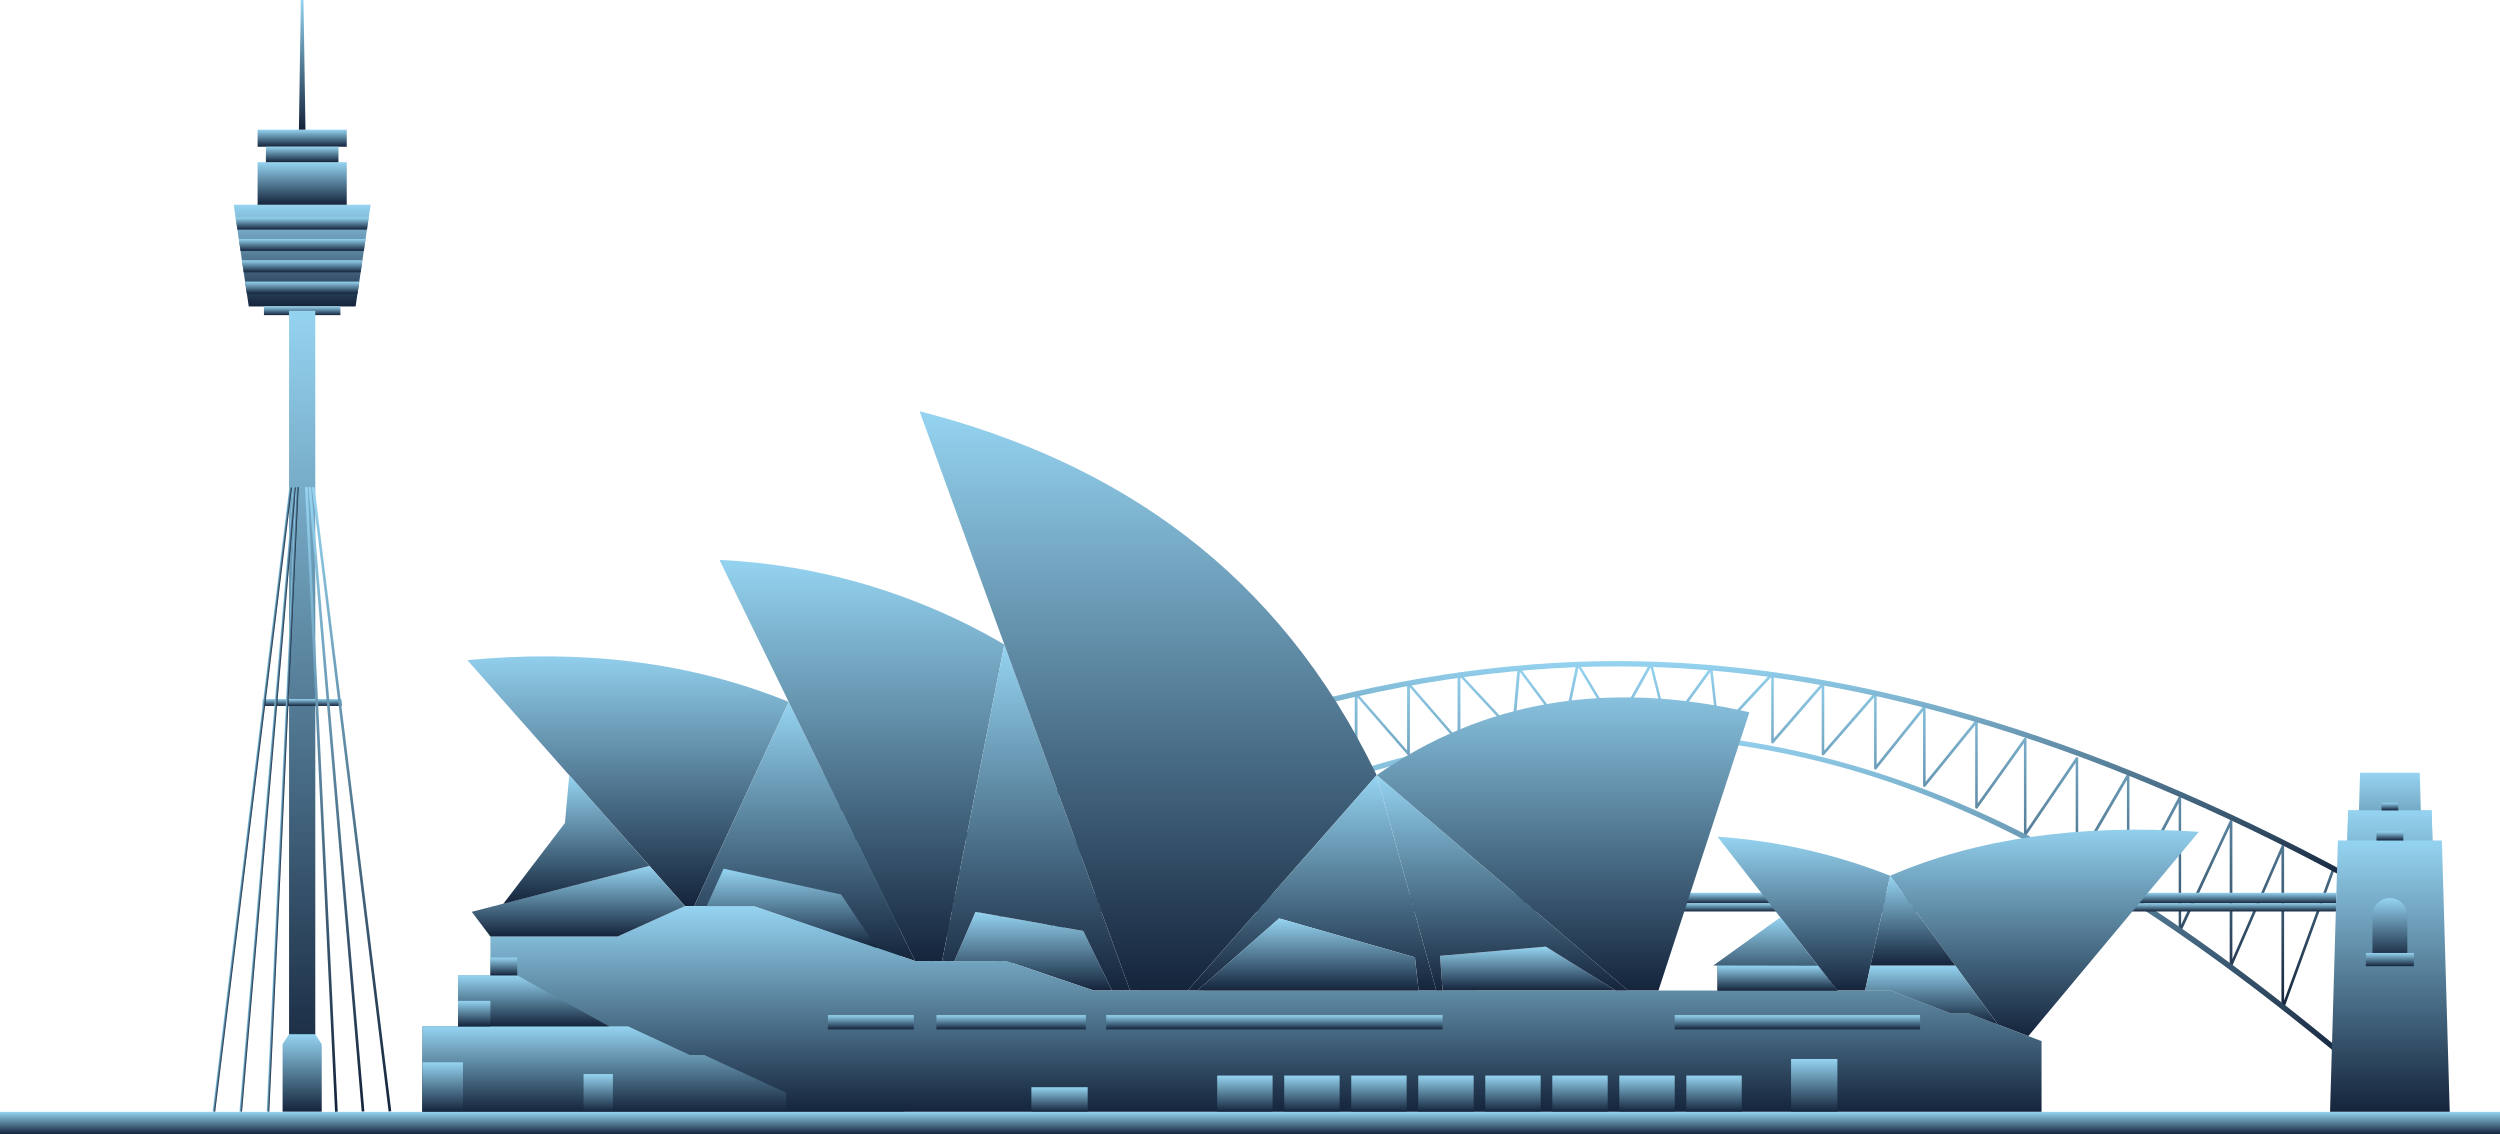 <svg height="153.763" viewBox="0 0 338.898 153.763" width="338.898" xmlns="http://www.w3.org/2000/svg" xmlns:xlink="http://www.w3.org/1999/xlink"><linearGradient id="a" gradientUnits="objectBoundingBox" x1=".5" x2=".5" y2="1"><stop offset="0" stop-color="#95d4f1"/><stop offset="1" stop-color="#14243b"/></linearGradient><g fill="url(#a)"><path d="m106.233 157.919h-14.485l-2.038-13.791h18.561z" transform="translate(-58.028 -116.373)"/><path d="m108.289 147.72h-18.048l.241 1.633h17.566z" transform="translate(-58.303 -118.23)"/><path d="m91.369 155.35h16.71l.241-1.633h-17.193z" transform="translate(-58.761 -121.331)"/><path d="m92.255 161.348h15.854l.241-1.633h-16.336z" transform="translate(-59.22 -124.433)"/><path d="m93.141 167.345h15l.241-1.633h-15.482z" transform="translate(-59.678 -127.534)"/><path d="m0 0h12.085v5.769h-12.085z" transform="translate(34.92 21.986)"/><path d="m0 0h12.085v2.313h-12.085z" transform="translate(34.92 17.578)"/><path d="m0 0h9.837v2.095h-9.837z" transform="translate(36.044 19.891)"/><path d="m108.63 86.652h-.361l-.263 17.578h.891z" transform="translate(-67.489 -86.652)"/><path d="m0 0h10.365v1.171h-10.365z" transform="translate(35.78 41.546)"/><path d="m0 0h3.556v105.253h-3.556z" transform="translate(39.184 42.132)"/><path d="m0 0h10.697v.94h-10.697z" transform="translate(35.614 94.758)"/><path d="m108.74 387.475h-5.309v-9.151l.876-1.359h3.556l.876 1.359z" transform="translate(-65.124 -236.773)"/><path d="m0 0h85.309v.362h-85.309z" transform="matrix(.122 -.992 .992 .122 28.809 150.679)"/><path d="m0 0h.362v85.309h-.362z" transform="matrix(.992 -.122 .122 .992 42.273 66.056)"/><path d="m0 0h84.977v.363h-84.977z" transform="matrix(.086 -.996 .996 .086 32.447 150.685)"/><path d="m0 0h.363v84.977h-.363z" transform="matrix(.996 -.085 .085 .996 41.809 66.05)"/><path d="m0 0h84.766v.363h-84.766z" transform="matrix(.047 -.999 .999 .047 36.143 150.696)"/><path d="m0 0h.363v84.766h-.363z" transform="matrix(.999 -.048 .048 .999 41.35 66.043)"/><path d="m282.9 319.691a.182.182 0 0 1 -.17-.12l-6.811-18.706.34-.124 6.46 17.742v-20.894a.181.181 0 0 1 .144-.177.183.183 0 0 1 .2.105l6.667 15.335v-18.666a.181.181 0 0 1 .345-.077l6.6 14.1v-17.25a.182.182 0 0 1 .137-.176.184.184 0 0 1 .2.091l6.674 12.58v-15.546a.181.181 0 0 1 .338-.091l6.609 11.346v-13.492a.181.181 0 0 1 .331-.1l6.684 9.817v-12.343a.181.181 0 0 1 .328-.105l6.278 8.787v-11.089a.181.181 0 0 1 .322-.114l6.745 8.311v-10.112a.181.181 0 0 1 .322-.113l6.319 7.871v-9.563a.181.181 0 0 1 .318-.119l6.782 7.784v-9.033a.181.181 0 0 1 .318-.118l6.527 7.536v-8.785a.181.181 0 0 1 .313-.124l7.078 7.606.727-8.209a.182.182 0 0 1 .326-.092l5.892 7.886 1.774-8.416a.181.181 0 0 1 .333-.056l4.981 8.282 4.629-8.277a.186.186 0 0 1 .182-.092.182.182 0 0 1 .152.136l2.122 8.432 5.708-7.892a.181.181 0 0 1 .327.086l.917 8.222 7.087-7.615a.183.183 0 0 1 .2-.044.18.18 0 0 1 .115.168v8.785l6.527-7.536a.183.183 0 0 1 .2-.051.181.181 0 0 1 .118.169v9.033l6.782-7.784a.183.183 0 0 1 .2-.051.181.181 0 0 1 .118.169v9.563l6.318-7.871a.181.181 0 0 1 .322.113v10.112l6.744-8.311a.181.181 0 0 1 .322.114v11.089l6.278-8.787a.181.181 0 0 1 .328.105v12.342l6.685-9.817a.184.184 0 0 1 .2-.071.181.181 0 0 1 .128.173v13.491l6.609-11.346a.183.183 0 0 1 .2-.084.181.181 0 0 1 .134.175v15.547l6.674-12.58a.186.186 0 0 1 .2-.091.182.182 0 0 1 .137.176v17.249l6.6-14.1a.181.181 0 0 1 .345.077v18.666l6.668-15.335a.185.185 0 0 1 .2-.105.181.181 0 0 1 .144.177v20.895l6.459-17.742.34.124-6.811 18.706a.181.181 0 0 1 -.351-.061v-21.052l-6.668 15.335a.181.181 0 0 1 -.347-.072v-18.722l-6.573 14.1a.184.184 0 0 1 -.2.1.182.182 0 0 1 -.142-.177v-17.336l-6.674 12.58a.181.181 0 0 1 -.341-.085v-15.6l-6.609 11.346a.181.181 0 0 1 -.338-.091v-13.578l-6.684 9.817a.181.181 0 0 1 -.331-.1v-12.366l-6.281 8.79a.184.184 0 0 1 -.2.068.182.182 0 0 1 -.126-.173v-11.146l-6.744 8.311a.181.181 0 0 1 -.322-.114v-10.108l-6.318 7.871a.177.177 0 0 1 -.2.057.181.181 0 0 1 -.121-.171v-9.595l-6.782 7.784a.181.181 0 0 1 -.318-.119v-9.031l-6.527 7.536a.181.181 0 0 1 -.318-.119v-8.811l-7.042 7.567a.18.18 0 0 1 -.19.049.182.182 0 0 1 -.123-.152l-.908-8.148-5.661 7.826a.181.181 0 0 1 -.322-.061l-2.106-8.367-4.559 8.151a.182.182 0 0 1 -.155.093.188.188 0 0 1 -.158-.088l-4.9-8.155-1.761 8.358a.181.181 0 0 1 -.323.071l-5.849-7.827-.722 8.143a.181.181 0 0 1 -.312.107l-7.042-7.567v8.811a.181.181 0 0 1 -.318.119l-6.527-7.536v9.031a.181.181 0 0 1 -.318.119l-6.782-7.784v9.6a.181.181 0 0 1 -.121.171.178.178 0 0 1 -.2-.057l-6.319-7.871v10.108a.181.181 0 0 1 -.322.114l-6.745-8.311v11.143a.181.181 0 0 1 -.328.105l-6.278-8.787v12.364a.181.181 0 0 1 -.331.1l-6.684-9.817v13.574a.181.181 0 0 1 -.338.091l-6.61-11.346v15.6a.181.181 0 0 1 -.341.085l-6.674-12.58v17.336a.181.181 0 0 1 -.345.077l-6.61-14.099v18.722a.181.181 0 0 1 -.144.177.184.184 0 0 1 -.2-.105l-6.668-15.335v21.051a.182.182 0 0 1 -.15.178z" transform="translate(-154.319 -182.852)"/><path d="m470.711 301.853c-35.424-19.181-68.767-28.906-99.1-28.906s-63.68 9.725-99.1 28.906l-.345-.636c35.531-19.239 68.991-28.994 99.449-28.994s63.918 9.755 99.449 28.994z" transform="translate(-152.372 -182.611)"/><path d="m470.589 336.7c-37.577-31.268-65.349-43.717-99.053-44.4a115.246 115.246 0 0 0 -50.047 11.452c-14.747 6.942-30.314 17.413-48.99 32.953l-.463-.557c18.724-15.581 34.341-26.083 49.145-33.051a115.96 115.96 0 0 1 50.363-11.521c39.087.8 68.048 18.394 99.508 44.572z" transform="translate(-152.309 -192.615)"/><path d="m0 0h194.921v1.449h-194.921z" transform="translate(121.774 121.026)"/><path d="m0 0h198.243v1.107h-198.243z" transform="translate(118.778 122.45)"/><path d="m260.748 343.65h-13.016l.852-29.512h11.316z" transform="translate(-139.741 -204.286)"/><path d="m260.879 324.685h-9.31l.609-21.109h8.091z" transform="translate(-141.726 -198.824)"/><path d="m260.748 343.65h-13.016l.852-29.512h11.316z" transform="translate(-139.741 -204.286)"/><path d="m260.634 359.38h-16.225l1.062-36.787h14.1z" transform="translate(-138.023 -208.657)"/><path d="m261.041 347v-5.7a2.367 2.367 0 1 0 -4.723 0v5.7z" transform="translate(-144.181 -217.025)"/><path d="m0 0h6.508v1.791h-6.508z" transform="translate(111.244 129.183)"/><path d="m0 0h3.638v1.21h-3.638z" transform="translate(112.679 112.725)"/><path d="m0 0h2.27v1.02h-2.27z" transform="translate(113.363 108.832)"/><path d="m694.529 343.65h-13.016l.852-29.512h11.312z" transform="translate(-364.049 -204.286)"/><path d="m694.66 324.685h-9.31l.609-21.109h8.091z" transform="translate(-366.033 -198.824)"/><path d="m694.529 343.65h-13.016l.852-29.512h11.312z" transform="translate(-364.049 -204.286)"/><path d="m694.415 359.38h-16.225l1.062-36.787h14.1z" transform="translate(-362.331 -208.657)"/><path d="m694.822 347v-5.7a2.367 2.367 0 1 0 -4.723 0v5.7z" transform="translate(-368.489 -217.025)"/><path d="m0 0h6.508v1.791h-6.508z" transform="translate(320.717 129.183)"/><path d="m0 0h3.638v1.21h-3.638z" transform="translate(322.152 112.725)"/><path d="m0 0h2.27v1.02h-2.27z" transform="translate(322.836 108.832)"/><path d="m428.693 358.35-.351-4.7 14.337-1.255 9.474 5.95z" transform="translate(-233.134 -224.069)"/><path d="m292.01 349.294 2.861-6.679 14.613 2.6 3.888 8.074h-2.452l-11.814-4z" transform="translate(-162.637 -219.01)"/><path d="m155.3 271.414 29.5 33.342h1.235l12.833-27.682c-13.285-5.404-27.902-7.159-43.568-5.66z" transform="translate(-91.944 -181.927)"/><path d="m218.943 311.366 12.833-27.683 17.139 35.137-21.771-7.454z" transform="translate(-124.854 -188.536)"/><path d="m252.6 298.211-26.526-54.382a84.139 84.139 0 0 1 38.613 11.471l-8.436 42.915z" transform="translate(-128.543 -167.928)"/><path d="m288.562 310.491h1.665l2.861-6.679 14.613 2.6 3.888 8.073h2.452l-17.041-46.91z" transform="translate(-160.854 -180.207)"/><path d="m310.772 280.624-28.532-78.535c26.85 6.905 48.612 21.649 61.968 49.338l-25.634 29.2z" transform="translate(-157.585 -146.344)"/><path d="m383.115 304.259-25.634 29.2h1.3l11.108-9.785 18.41 5.276.5 4.51h2.4z" transform="translate(-196.491 -199.176)"/><path d="m461.089 284.439-12.334 37.723h-4.124l-34.068-29.2q21.697-15.162 50.526-8.523z" transform="translate(-223.941 -187.881)"/><path d="m522.484 342.388-16.253-20.856a77.848 77.848 0 0 1 23.405 5.294l-3.4 15.562z" transform="translate(-273.41 -208.108)"/><path d="m573.429 347.541 23.12-27.7c-16.346-1.09-30.264.939-41.851 5.963l14.617 20.172z" transform="translate(-298.473 -207.085)"/><path d="m362.172 368.9v-9.585l-9.957-3.789h-2.378l-8.1-3.069h-108.037l-11.814-4h-12.405l-21.771-7.454h-9.436l-9.139 4.117h-17.235v5.28h-4.389v6.91h-4.824v11.59z" transform="translate(-85.42 -218.179)"/><g transform="translate(112.228 137.609)"><g transform="translate(52.773 8.192)"><path d="m0 0h7.512v4.923h-7.512z"/><path d="m0 0h7.512v4.923h-7.512z" transform="translate(9.085)"/><path d="m0 0h7.513v4.923h-7.513z" transform="translate(18.17)"/><path d="m0 0h7.513v4.923h-7.513z" transform="translate(27.255)"/><path d="m0 0h7.513v4.923h-7.513z" transform="translate(36.34)"/><path d="m0 0h7.513v4.923h-7.513z" transform="translate(45.425)"/><path d="m0 0h7.513v4.923h-7.513z" transform="translate(54.51)"/><path d="m0 0h7.513v4.923h-7.513z" transform="translate(63.595)"/></g><path d="m0 0h11.647v1.933h-11.647z"/><path d="m0 0h45.604v1.933h-45.604z" transform="translate(37.727)"/><path d="m0 0h33.263v1.933h-33.263z" transform="translate(114.795)"/><path d="m0 0h20.255v1.933h-20.255z" transform="translate(14.712)"/><path d="m0 0h6.279v7.17h-6.279z" transform="translate(130.568 5.944)"/><path d="m0 0h7.635v3.342h-7.635z" transform="translate(27.585 9.773)"/></g><path d="m159.057 339.286-2.526-3.342 24.078-6.23 4.825 5.454-9.139 4.117z" transform="translate(-92.581 -212.339)"/><path d="m173.745 310.743.589-6.483 10.858 12.293-19.8 5.146z" transform="translate(-97.164 -199.176)"/><path d="m222.462 335.575 2.3-5.075 15.938 3.508 4.864 7.252-16.6-5.685z" transform="translate(-126.674 -212.745)"/><path d="m360.173 354.243 11.108-9.785 18.41 5.276.5 4.51z" transform="translate(-197.884 -219.963)"/><path d="m419.5 333.456-.351-4.7 14.337-1.255 9.474 5.95h1.672l-34.068-29.2 8.08 29.2z" transform="translate(-223.941 -199.176)"/><path d="m565.676 365.7-5.794-8.005h-11.482l-.742 3.4h3.492l8.1 3.069h2.378z" transform="translate(-294.833 -226.805)"/><path d="m514.133 344.164-9.092 6.532h.574v3.4h16.254z" transform="translate(-272.795 -219.811)"/><path d="m519.866 357.721-13.635-.031v3.4h16.254z" transform="translate(-273.41 -226.805)"/><path d="m170.559 374.769 8.365 3.882h1.95l11.145 5.127v2.582h-49.336v-11.591z" transform="translate(-85.42 -235.637)"/><path d="m152.673 360.46h8.03l12.446 6.91h-20.476z" transform="translate(-90.586 -228.237)"/><path d="m0 0h3.641v2.415h-3.641z" transform="translate(66.477 129.808)"/><path d="m0 0h4.389v3.455h-4.389z" transform="translate(62.087 135.677)"/><path d="m0 0h5.498v6.724h-5.498z" transform="translate(57.263 143.999)"/><path d="m0 0h3.975v5.127h-3.975z" transform="translate(79.108 145.597)"/><path d="m549.195 344.662 2.658-12.167 8.823 12.167z" transform="translate(-295.627 -213.777)"/><path d="m0 0h338.898v3.039h-338.898z" transform="translate(0 150.723)"/></g></svg>